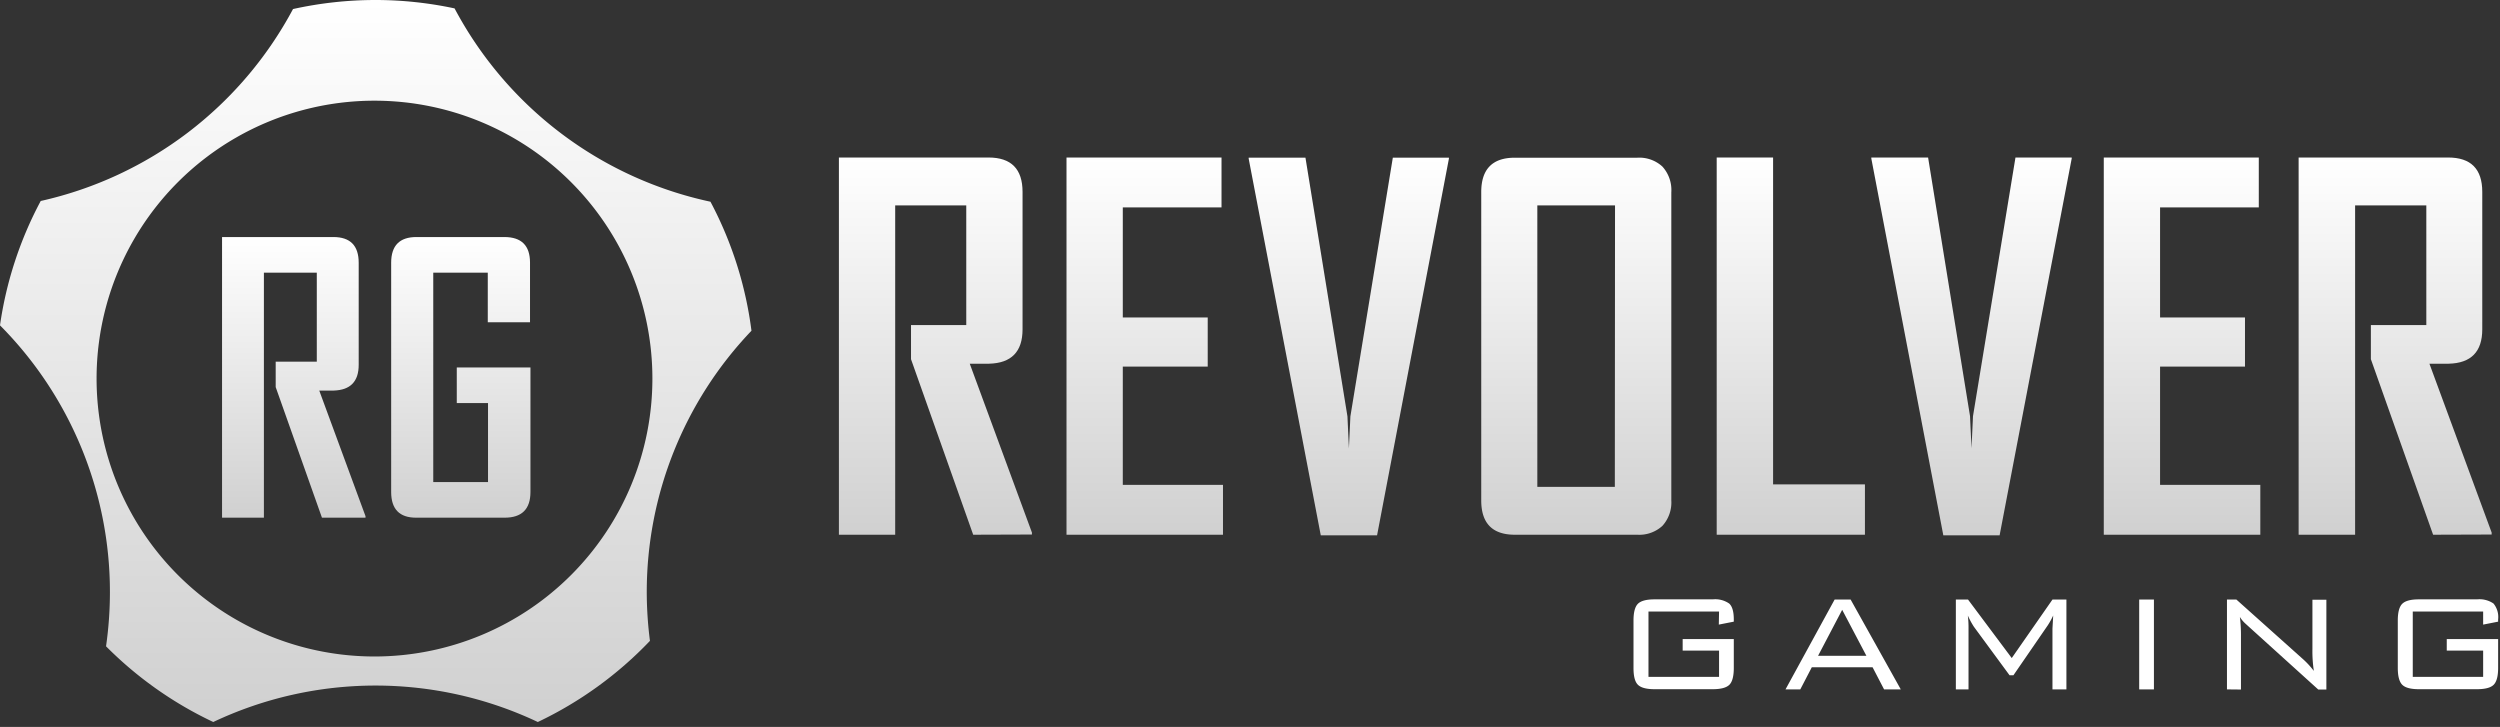 <svg xmlns="http://www.w3.org/2000/svg" width="509" height="148" fill="none"><rect width="100%" height="100%" fill="#333333" stroke="none"/><g clip-path="url(#a)"><path fill="url(#b)" d="M153 67.34a76.7 76.7 0 0 0-8.35-26.27 77.33 77.33 0 0 1-52.1-39.36A77 77 0 0 0 76.43 0a78 78 0 0 0-16.77 1.84A77.35 77.35 0 0 1 8.29 40.92 76.7 76.7 0 0 0 0 66.24a77 77 0 0 1 22.38 54.35 78 78 0 0 1-.79 11A77.1 77.1 0 0 0 43.42 147a77.27 77.27 0 0 1 66.08 0 77.4 77.4 0 0 0 22.83-16.52 78 78 0 0 1-.65-9.89A77 77 0 0 1 153 67.34m-76.5 66.32a56.58 56.58 0 1 1-.04-113.159 56.58 56.58 0 0 1 .05 113.159z"/><path fill="url(#c)" d="m65.55 105.4-9.42-26.59v-5.17h8.37V55.51H53.73v49.89h-8.52V48.26h22.66q5.16 0 5.16 5.23v20.8q0 5.08-5.09 5.23H65l9.42 25.58v.3z"/><path fill="url(#d)" d="M102.721 105.4h-18q-5.08 0-5.08-5.23V53.49q0-5.24 5.16-5.23h17.87q5.23 0 5.24 5.18v12.17h-8.6v-10.1h-11.1v42.64h11.15V82.07H93v-7.26h15v25.36q0 5.24-5.28 5.23"/><path fill="url(#e)" d="m198.141 108.87-12.66-35.74v-6.95h11.25V41.82h-14.47v67.05h-11.46v-76.8h30.46q6.93 0 6.93 7v27.98q0 6.84-6.83 7h-3.92l12.66 34.38v.4z"/><path fill="url(#f)" d="M217.141 108.87v-76.8h31.56v10.15h-20.1v22.42h17.29v10h-17.29v24.08h20.4v10.15z"/><path fill="url(#g)" d="M280.37 109h-11.46l-14.68-76.7v-.2h11.56l8.55 52.67.3 6.54.3-6.54 8.64-52.67H295v.2z"/><path fill="url(#h)" d="M338.47 107.06a6.95 6.95 0 0 1-5.13 1.81h-24.93q-6.84 0-6.83-7V39.11q0-7 6.83-7h24.93a6.94 6.94 0 0 1 5.13 1.81 7.11 7.11 0 0 1 1.81 5.23v62.72a7.1 7.1 0 0 1-1.81 5.19m-9.65-65.24H313v57.3h15.78z"/><path fill="url(#i)" d="M349.52 108.87v-76.8H361v66.55h18.7v10.25z"/><path fill="url(#j)" d="M407.12 109h-11.46L381 32.27v-.2h11.56l8.54 52.67.3 6.54.3-6.54 8.65-52.67h11.45v.2z"/><path fill="url(#k)" d="M428.33 108.87v-76.8h31.56v10.15h-20.1v22.42h17.29v10h-17.29v24.08h20.41v10.15z"/><path fill="url(#l)" d="m495.38 108.87-12.67-35.74v-6.95H494V41.82h-14.5v67.05H468v-76.8h30.45q6.94 0 6.94 7v27.98q0 6.84-6.84 7h-3.92l12.67 34.38v.4z"/><path fill="#fff" d="M350 124.51h-14.37v13.3H350v-5.35h-7.41v-2.34H353V136q0 2.52-.9 3.42c-.61.6-1.73.9-3.39.9h-11.84c-1.66 0-2.78-.3-3.39-.9s-.9-1.74-.9-3.42v-9.65c0-1.67.3-2.82.9-3.42q.9-.9 3.39-.9h11.84a5 5 0 0 1 3.35.85c.63.57.94 1.65.94 3.23v.46l-3.05.6zM363.529 140.36l10-18.29h3.26l10.21 18.29h-3.4l-2.34-4.5h-12.38l-2.34 4.5zm6.63-6.84h9.84l-4.93-9.36zM400.651 125.33q.16 1.341.14 2.69v12.34h-2.58v-18.29h2.48l8.9 11.91 8.29-11.91h2.84v18.29h-2.84V128l.15-2.69a15 15 0 0 1-1.1 2l-7 10.18h-.78l-7.27-9.89a17 17 0 0 1-1.23-2.27M435.539 140.36v-18.29h3v18.29zM453.41 140.36v-18.29h1.92L469 134.3c.767.703 1.47 1.473 2.1 2.3a27 27 0 0 1-.29-4.5v-10h2.84v18.29H472l-14.07-12.73-.89-.81a6 6 0 0 1-1-1.24c.162 1.327.236 2.664.22 4v10.78zM505.569 124.51h-14.33v13.3h14.33v-5.35h-7.41v-2.34h10.46V136c0 1.68-.31 2.82-.91 3.42q-.9.9-3.39.9h-11.84c-1.65 0-2.78-.3-3.38-.9s-.91-1.74-.91-3.42v-9.65c0-1.67.3-2.82.91-3.42s1.73-.9 3.38-.9h11.84a5.06 5.06 0 0 1 3.36.85 4.33 4.33 0 0 1 .94 3.23v.46l-3.05.6z"/></g><defs><linearGradient id="b" x1="76.51" x2="76.51" y1="147.04" y2="0" gradientUnits="userSpaceOnUse"><stop stop-color="#D0D0D0"/><stop offset="1" stop-color="#fff"/></linearGradient><linearGradient id="c" x1="59.831" x2="59.831" y1="105.4" y2="48.26" gradientUnits="userSpaceOnUse"><stop stop-color="#D0D0D0"/><stop offset="1" stop-color="#fff"/></linearGradient><linearGradient id="d" x1="93.821" x2="93.821" y1="105.4" y2="48.26" gradientUnits="userSpaceOnUse"><stop stop-color="#D0D0D0"/><stop offset="1" stop-color="#fff"/></linearGradient><linearGradient id="e" x1="190.451" x2="190.451" y1="108.87" y2="32.07" gradientUnits="userSpaceOnUse"><stop stop-color="#D0D0D0"/><stop offset="1" stop-color="#fff"/></linearGradient><linearGradient id="f" x1="233.071" x2="233.071" y1="108.87" y2="32.07" gradientUnits="userSpaceOnUse"><stop stop-color="#D0D0D0"/><stop offset="1" stop-color="#fff"/></linearGradient><linearGradient id="g" x1="274.64" x2="274.64" y1="108.97" y2="32.07" gradientUnits="userSpaceOnUse"><stop stop-color="#D0D0D0"/><stop offset="1" stop-color="#fff"/></linearGradient><linearGradient id="h" x1="320.93" x2="320.93" y1="108.87" y2="32.07" gradientUnits="userSpaceOnUse"><stop stop-color="#D0D0D0"/><stop offset="1" stop-color="#fff"/></linearGradient><linearGradient id="i" x1="364.6" x2="364.6" y1="108.87" y2="32.07" gradientUnits="userSpaceOnUse"><stop stop-color="#D0D0D0"/><stop offset="1" stop-color="#fff"/></linearGradient><linearGradient id="j" x1="401.39" x2="401.39" y1="108.97" y2="32.07" gradientUnits="userSpaceOnUse"><stop stop-color="#D0D0D0"/><stop offset="1" stop-color="#fff"/></linearGradient><linearGradient id="k" x1="444.26" x2="444.26" y1="108.87" y2="32.07" gradientUnits="userSpaceOnUse"><stop stop-color="#D0D0D0"/><stop offset="1" stop-color="#fff"/></linearGradient><linearGradient id="l" x1="487.69" x2="487.69" y1="108.87" y2="32.07" gradientUnits="userSpaceOnUse"><stop stop-color="#D0D0D0"/><stop offset="1" stop-color="#fff"/></linearGradient><clipPath id="a"><path fill="#fff" d="M0 0h508.62v147.04H0z"/></clipPath></defs></svg>